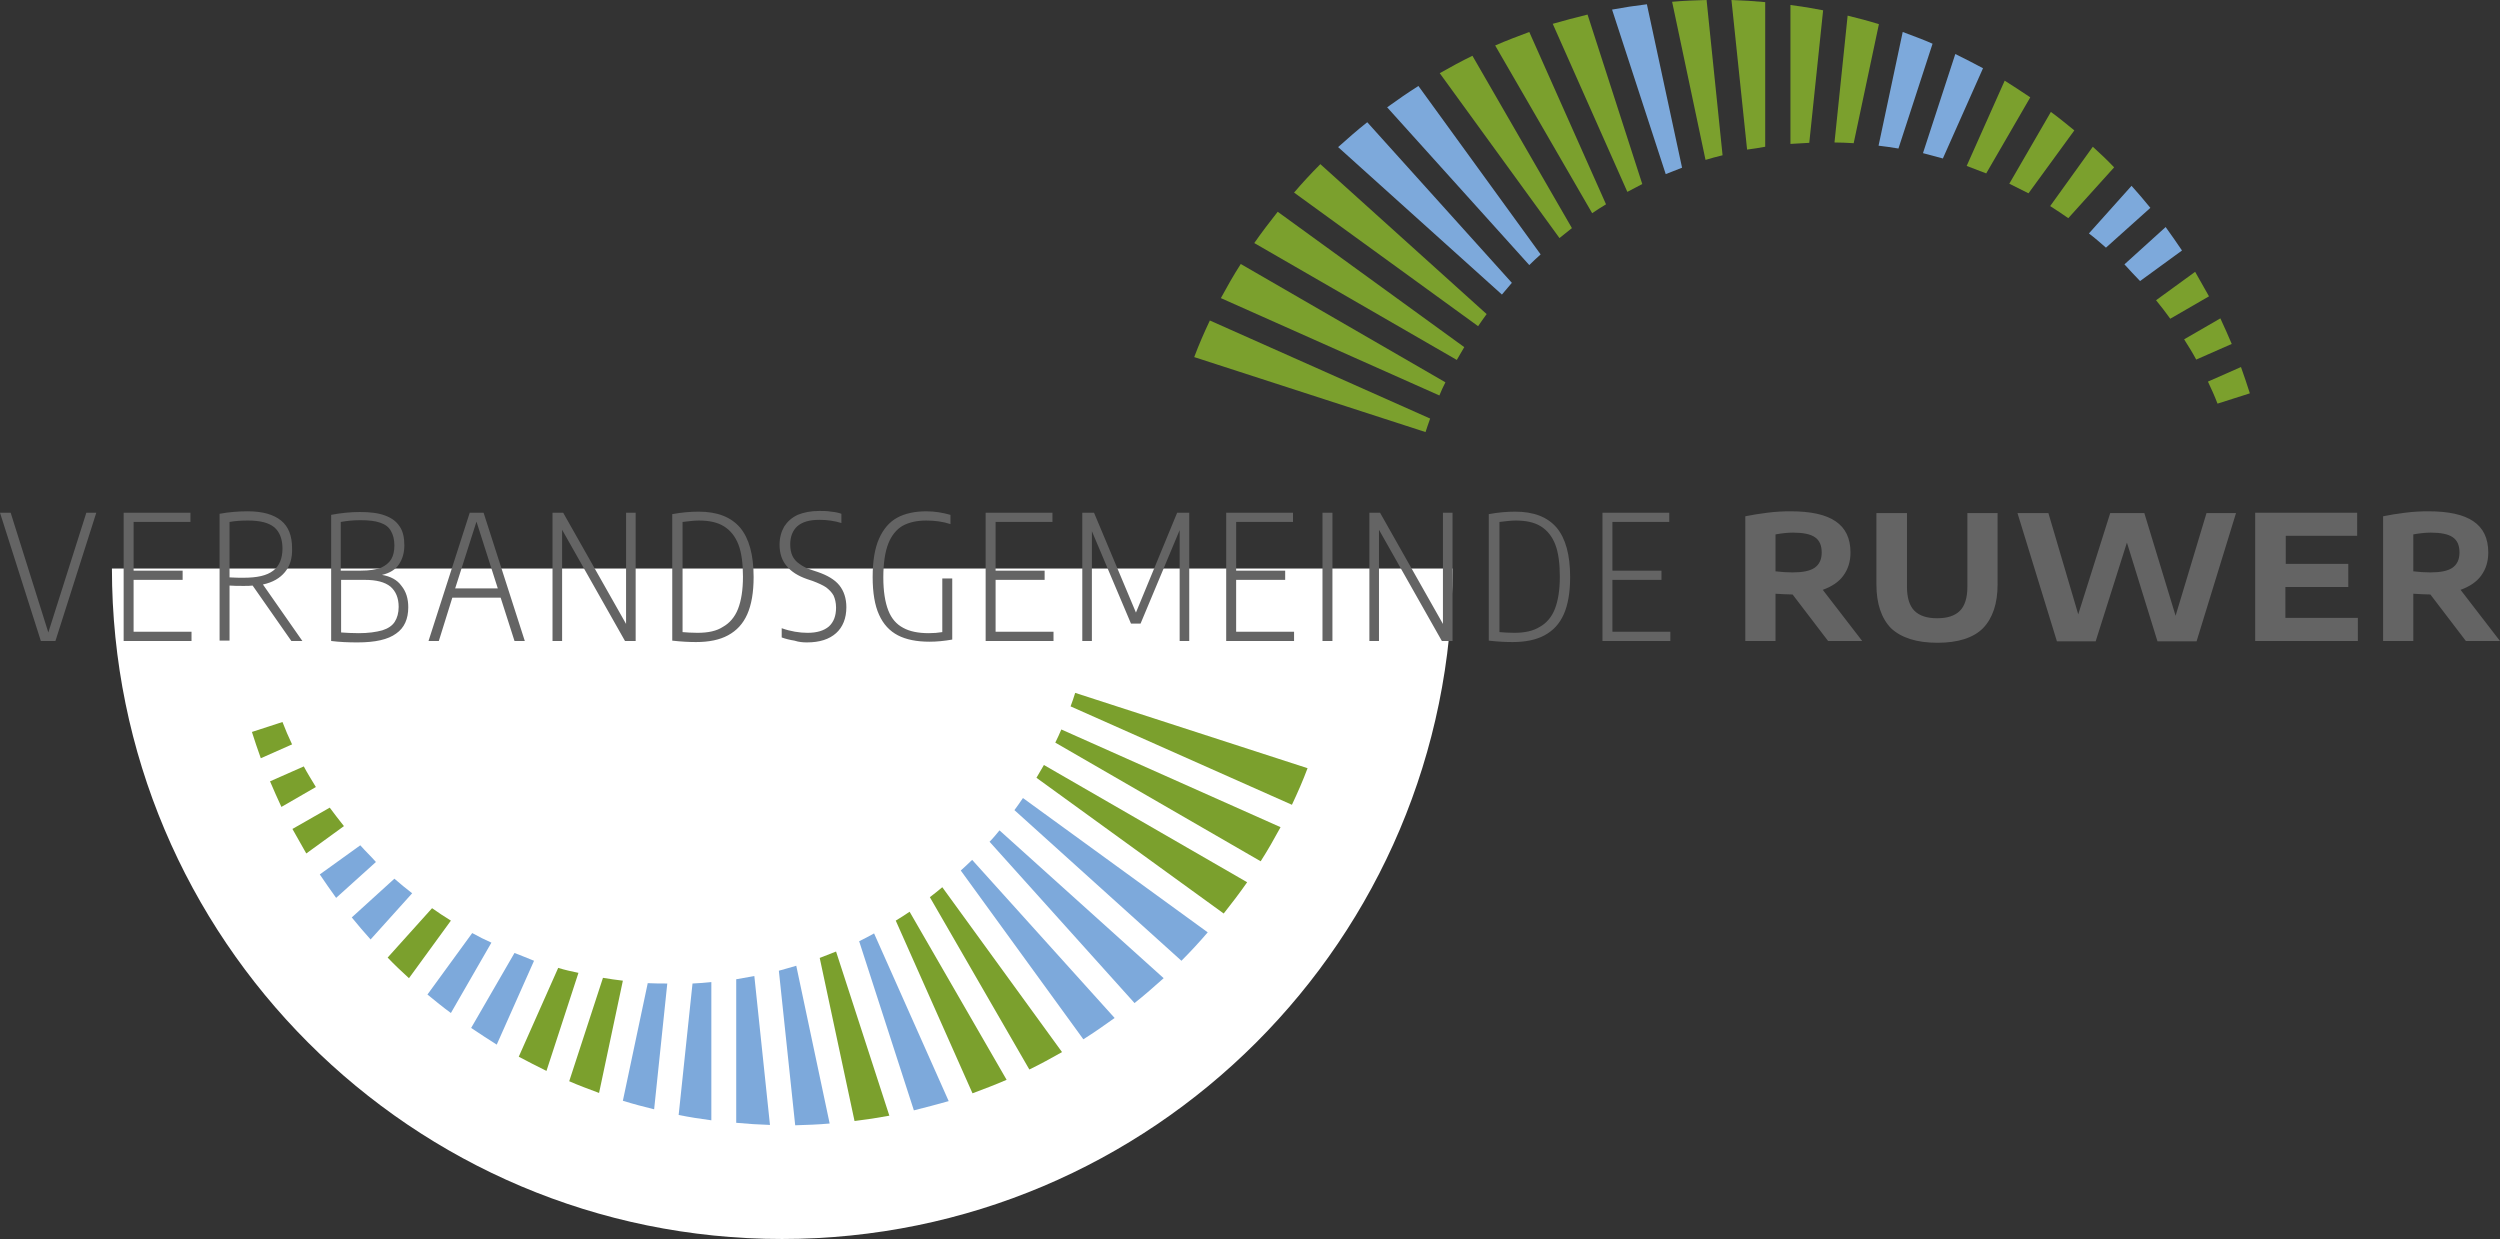 <?xml version="1.0" encoding="utf-8" standalone="no"?><!-- Generator: Adobe Illustrator 24.1.0, SVG Export Plug-In . SVG Version: 6.00 Build 0)  --><svg xmlns="http://www.w3.org/2000/svg" xmlns:xlink="http://www.w3.org/1999/xlink" style="enable-background:new 0 0 703.6 348.7;" version="1.1" viewBox="0 0 703.6 348.7" x="0px" xml:space="preserve" y="0px">
<rect x="0" y="0" width="703.6" height="348.7" fill="#333333" stroke="none"/>
<style type="text/css">
	.st0{fill:#FFFFFF;}
	.st1{fill-rule:evenodd;clip-rule:evenodd;fill:#7DA9DB;}
	.st2{fill-rule:evenodd;clip-rule:evenodd;fill:#7BA02D;}
	.st3{fill:#646464;}
</style>
<g id="Ebene_2">
	<path class="st0" d="M408.8,160c0,104.2-84.5,188.7-188.7,188.7S31.5,264.2,31.5,160"/>
</g>
<g id="Ebene_1">
	<path class="st1" d="M319.3,282.3c2.8-2.2,5.5-4.6,8.2-7l-46.2-41.6c-0.9,1.1-1.8,2.2-2.8,3.2L319.3,282.3L319.3,282.3L319.3,282.3   z"/>
	<path class="st1" d="M304.9,292.5c3-1.9,5.9-3.9,8.8-6L273.6,242c-1,1-2.1,2-3.2,3L304.9,292.5L304.9,292.5L304.9,292.5z"/>
	<path class="st1" d="M257.2,312.5c3.3-0.8,6.5-1.7,9.8-2.6l-21-47.2c-1.4,0.8-2.8,1.5-4.2,2.2L257.2,312.5L257.2,312.5L257.2,312.5   z"/>
	<path class="st1" d="M101.4,237.9L90,246.1c1.5,2.2,3,4.4,4.6,6.6l11.2-10.1C104.4,241,102.8,239.5,101.4,237.9L101.4,237.9z"/>
	<path class="st1" d="M111,247.3L99,258.2c1.7,2.1,3.5,4.2,5.3,6.2l11.7-13C114.3,250.1,112.6,248.7,111,247.3L111,247.3z"/>
	<path class="st1" d="M132.9,262.6l-12.6,17.3c2.2,1.8,4.4,3.6,6.6,5.2l11.4-19.8C136.5,264.5,134.7,263.6,132.9,262.6L132.9,262.6z   "/>
	<path class="st1" d="M144.8,268.2l-12.2,21.1c2.4,1.6,4.8,3.2,7.2,4.7l10.5-23.6C148.5,269.7,146.7,268.9,144.8,268.2L144.8,268.2z   "/>
	<path class="st1" d="M182.3,276.7l-7,33.1c2.9,0.9,5.9,1.7,8.8,2.4l3.7-35.4C186,276.8,184.2,276.8,182.3,276.7L182.3,276.7z"/>
	<path class="st1" d="M194.9,276.8l-3.9,37c3,0.6,6.1,1.1,9.2,1.5v-38.9C198.5,276.6,196.7,276.7,194.9,276.8L194.9,276.8z"/>
	<path class="st1" d="M207.2,275.6V316c3.2,0.3,6.3,0.5,9.5,0.6l-4.4-41.9C210.7,275,209,275.3,207.2,275.6L207.2,275.6z"/>
	<path class="st1" d="M223.8,316.7c3.3-0.1,6.5-0.2,9.7-0.5l-9.4-44.4c-1.6,0.5-3.2,0.9-4.9,1.4L223.8,316.7L223.8,316.7   L223.8,316.7z"/>
	<path class="st2" d="M363.6,226.5c1.6-3.4,3.1-6.8,4.4-10.3L302.6,195c-0.4,1.3-0.8,2.5-1.3,3.8L363.6,226.5L363.6,226.5   L363.6,226.5z"/>
	<path class="st2" d="M354.8,242.4c2-3.1,3.8-6.3,5.6-9.6l-61.7-27.5c-0.5,1.2-1.1,2.5-1.7,3.7L354.8,242.4L354.8,242.4L354.8,242.4   z"/>
	<path class="st2" d="M344.4,257.1c2.3-2.9,4.5-5.8,6.6-8.8l-57.2-33c-0.7,1.2-1.4,2.4-2.1,3.6L344.4,257.1L344.4,257.1L344.4,257.1   z"/>
	<path class="st2" d="M289.7,301c3.1-1.5,6.2-3.2,9.2-4.9l-33.7-46.4c-1.2,1-2.3,1.9-3.5,2.8L289.7,301L289.7,301L289.7,301z"/>
	<path class="st2" d="M273.7,307.7c3.2-1.2,6.4-2.4,9.6-3.8L256,256.6c-1.3,0.9-2.6,1.7-3.9,2.5L273.7,307.7L273.7,307.7   L273.7,307.7z"/>
	<path class="st2" d="M240.5,315.5c3.3-0.4,6.6-0.9,9.8-1.5l-15-46.2c-1.5,0.6-3,1.2-4.6,1.8L240.5,315.5L240.5,315.5L240.5,315.5z"/>
	<path class="st2" d="M79.5,203.2l-8.6,2.8c0.8,2.5,1.6,4.9,2.5,7.4l8.8-3.9C81.2,207.4,80.3,205.3,79.5,203.2L79.5,203.2z"/>
	<path class="st2" d="M85.5,215.7l-9.5,4.2c1,2.4,2.1,4.8,3.2,7.2l9.7-5.6C87.7,219.5,86.5,217.6,85.5,215.7L85.5,215.7z"/>
	<path class="st2" d="M92.8,227.3l-10.5,6c1.3,2.3,2.6,4.6,3.9,6.9l10.6-7.7C95.4,230.8,94.1,229,92.8,227.3L92.8,227.3z"/>
	<path class="st2" d="M121.6,255.6l-12.5,13.9c1.9,2,3.9,3.9,6,5.8l11.8-16.2C125.1,258,123.3,256.8,121.6,255.6L121.6,255.6z"/>
	<path class="st2" d="M157.1,272.4l-11.1,25c2.6,1.4,5.2,2.7,7.8,4l9-27.6C160.9,273.4,159,273,157.1,272.4L157.1,272.4z"/>
	<path class="st2" d="M169.7,275.2l-9.5,29.1c2.7,1.2,5.5,2.2,8.4,3.3l6.7-31.6C173.4,275.8,171.6,275.5,169.7,275.2L169.7,275.2z"/>
	<path class="st1" d="M332.5,270.4c2.6-2.6,5-5.2,7.4-8l-52-37.8c-0.8,1.2-1.6,2.3-2.4,3.4L332.5,270.4L332.5,270.4L332.5,270.4z"/>
	<path class="st1" d="M399.2,24.2c-3,1.9-5.9,3.9-8.8,6l40,44.4c1-1,2.1-2,3.2-3L399.2,24.2L399.2,24.2L399.2,24.2z"/>
	<path class="st1" d="M463.5,1.2c-3.3,0.4-6.6,0.9-9.8,1.5L468.8,49c1.5-0.6,3-1.2,4.6-1.8L463.5,1.2L463.5,1.2L463.5,1.2z"/>
	<path class="st1" d="M602.3,79.1l11.8-8.6c-1.5-2.2-3-4.4-4.6-6.6l-11.6,10.5C599.3,76,600.8,77.5,602.3,79.1L602.3,79.1z"/>
	<path class="st1" d="M592.7,69.7l12.5-11.2c-1.7-2.1-3.5-4.2-5.3-6.2l-12,13.4C589.5,66.9,591.1,68.3,592.7,69.7L592.7,69.7z"/>
	<path class="st1" d="M546.8,44.6l11.3-25.4c-2.6-1.4-5.2-2.7-7.8-4l-9.1,27.9C543.1,43.6,544.9,44.1,546.8,44.6L546.8,44.6z"/>
	<path class="st1" d="M534.3,41.8l9.6-29.5c-2.7-1.2-5.5-2.2-8.4-3.3L528.7,41C530.6,41.2,532.4,41.5,534.3,41.8L534.3,41.8z"/>
	<path class="st2" d="M340.5,90.2c-1.6,3.4-3.1,6.8-4.4,10.3l65.1,21.1c0.4-1.3,0.9-2.6,1.3-3.8L340.5,90.2L340.5,90.2L340.5,90.2z"/>
	<path class="st2" d="M349.2,74.3c-2,3.1-3.8,6.3-5.6,9.6l61.5,27.4c0.5-1.3,1.1-2.5,1.7-3.7L349.2,74.3L349.2,74.3L349.2,74.3z"/>
	<path class="st2" d="M359.6,59.6c-2.3,2.9-4.5,5.8-6.6,8.8l57,32.9c0.7-1.2,1.4-2.4,2.1-3.6L359.6,59.6L359.6,59.6L359.6,59.6z"/>
	<path class="st2" d="M371.6,46.2c-2.6,2.6-5,5.2-7.4,8l51.8,37.6c0.8-1.2,1.6-2.3,2.4-3.4L371.6,46.2L371.6,46.2L371.6,46.2z"/>
	<path class="st2" d="M414.4,15.7c-3.1,1.5-6.2,3.2-9.2,4.9l33.7,46.4c1.2-0.9,2.3-1.9,3.5-2.8L414.4,15.7L414.4,15.7L414.4,15.7z"/>
	<path class="st2" d="M430.4,9c-3.2,1.2-6.4,2.4-9.6,3.8L448.1,60c1.3-0.9,2.6-1.7,3.9-2.5L430.4,9L430.4,9L430.4,9z"/>
	<path class="st2" d="M446.8,4.1c-3.3,0.8-6.6,1.7-9.8,2.6l21,47.3c1.4-0.7,2.8-1.5,4.2-2.2L446.8,4.1L446.8,4.1L446.8,4.1z"/>
	<path class="st2" d="M624.1,113.6l9.1-2.9c-0.8-2.5-1.6-4.9-2.5-7.4l-9.3,4.1C622.4,109.5,623.3,111.5,624.1,113.6L624.1,113.6z"/>
	<path class="st2" d="M618.1,101.2l10-4.4c-1-2.4-2.1-4.8-3.2-7.2l-10.2,5.9C615.9,97.4,617.1,99.3,618.1,101.2L618.1,101.2z"/>
	<path class="st2" d="M610.8,89.7l10.9-6.3c-1.3-2.3-2.6-4.6-3.9-6.9l-11,8C608.2,86.2,609.5,87.9,610.8,89.7L610.8,89.7z"/>
	<path class="st2" d="M582.1,61.4L595,47.1c-1.9-2-3.9-3.9-6-5.8L577,58C578.7,59.1,580.4,60.2,582.1,61.4L582.1,61.4z"/>
	<path class="st2" d="M570.9,54.4l12.9-17.7c-2.2-1.8-4.4-3.6-6.6-5.2l-11.7,20.2C567.3,52.6,569.1,53.5,570.9,54.4L570.9,54.4z"/>
	<path class="st2" d="M559,48.8l12.4-21.4c-2.4-1.6-4.8-3.2-7.2-4.7l-10.7,24C555.4,47.4,557.2,48.1,559,48.8L559,48.8z"/>
	<path class="st2" d="M521.7,40.3l7.1-33.5c-2.9-0.9-5.9-1.7-8.8-2.4l-3.7,35.7C518,40.1,519.9,40.2,521.7,40.3L521.7,40.3z"/>
	<path class="st2" d="M509.2,40.2l3.9-37.3c-3-0.6-6.1-1.1-9.2-1.5v39.1C505.6,40.4,507.4,40.3,509.2,40.2L509.2,40.2z"/>
	<path class="st2" d="M496.8,41.3V0.6c-3.2-0.3-6.3-0.5-9.5-0.6l4.4,42.1C493.4,41.9,495.1,41.6,496.8,41.3L496.8,41.3z"/>
	<path class="st2" d="M480.3,0c-3.3,0.1-6.5,0.2-9.7,0.5L480,45c1.6-0.5,3.2-0.9,4.8-1.3L480.3,0L480.3,0L480.3,0z"/>
	<path class="st1" d="M384.8,34.4c-2.8,2.2-5.5,4.6-8.2,7l46.1,41.5c0.9-1.1,1.9-2.2,2.8-3.3L384.8,34.4L384.8,34.4L384.8,34.4z"/>
	<path class="st3" d="M13.6,178L3,144.3H0l11.5,36.1h4.1l11.5-36.1h-2.8L13.6,178L13.6,178z M37.6,163.2h13.8v-2.6H37.6v-13.7h16   v-2.6H34.8v36.1h19.1v-2.6H37.6V163.2L37.6,163.2z M85.1,180.4L74,164.5c2.8-0.6,4.8-1.8,6.2-3.5c1.4-1.7,2.1-3.9,2-6.7   c0-3.5-1-6.1-3.1-7.8c-2.1-1.7-5.2-2.6-9.4-2.6c-2.5,0-5.2,0.2-7.9,0.7v35.7h2.8v-15.5c1.1,0.1,2.5,0.1,4,0.1c1,0,1.8,0,2.5-0.1   L82,180.4H85.1L85.1,180.4z M68.5,162.6c-1.1,0-2.3,0-3.9-0.1v-15.6c1.6-0.3,3.3-0.4,5.2-0.4c3.4,0,5.8,0.6,7.4,1.9   c1.5,1.3,2.3,3.3,2.3,6c0,2.8-0.9,4.9-2.6,6.2C75.1,162,72.4,162.6,68.5,162.6L68.5,162.6L68.5,162.6z M107.5,161.8   c2.2-0.5,3.8-1.5,4.8-3c1-1.5,1.5-3.3,1.5-5.3c0-2.2-0.4-4-1.3-5.3c-0.9-1.4-2.2-2.4-4.1-3.1c-1.8-0.7-4.2-1-7.1-1   c-2.8,0-5.5,0.3-8.1,0.8v35.5c2.4,0.3,4.8,0.4,7.4,0.4c5,0,8.6-0.8,10.9-2.5c2.3-1.6,3.4-4.1,3.4-7.4c0-2.4-0.6-4.4-1.9-6   C111.8,163.2,109.9,162.2,107.5,161.8L107.5,161.8L107.5,161.8z M101.4,146.4c2.3,0,4.2,0.2,5.6,0.7c1.4,0.5,2.4,1.2,3,2.3   c0.6,1,1,2.4,1,4.1c0,1.6-0.3,2.9-0.9,3.9c-0.6,1-1.6,1.8-2.9,2.4c-1.4,0.5-3.2,0.8-5.6,0.8h-5.7v-13.7   C97.6,146.6,99.4,146.4,101.4,146.4L101.4,146.4L101.4,146.4z M101,178.2c-1.9,0-3.6-0.1-5-0.2v-14.8h6.7c3.2,0,5.6,0.6,7.2,1.9   c1.5,1.3,2.3,3.2,2.3,5.7c0,1.7-0.4,3.1-1.1,4.2c-0.7,1.1-1.9,1.9-3.5,2.4C105.8,177.9,103.6,178.2,101,178.2L101,178.2L101,178.2z    M147.7,180.4l-11.6-36.1h-3.9l-11.6,36.1h2.9l3.8-12.2h13.6l3.9,12.2H147.7L147.7,180.4z M134.1,146.8l6,18.8h-12L134.1,146.8   L134.1,146.8z M176.2,175.6l-17.7-31.3h-3v36.1h2.7v-31.3l17.7,31.3h3v-36.1h-2.7V175.6L176.2,175.6z M195.9,180.7   c3.6,0,6.6-0.6,9-1.9c2.4-1.3,4.2-3.2,5.4-5.9c1.2-2.7,1.8-6.2,1.8-10.5c0-6.3-1.3-10.9-3.8-13.9c-2.6-3-6.4-4.5-11.7-4.5   c-2.2,0-4.7,0.2-7.4,0.7v35.6C191.8,180.6,194,180.7,195.9,180.7L195.9,180.7L195.9,180.7z M196.3,178.1c-1.6,0-3-0.1-4.2-0.2v-31   c1.7-0.2,3.2-0.4,4.6-0.4c2.9,0,5.2,0.5,7,1.6c1.8,1.1,3.2,2.8,4.1,5.1c0.9,2.3,1.3,5.4,1.3,9.1c0,3.8-0.5,6.8-1.4,9.1   c-0.9,2.3-2.4,4-4.2,5C201.7,177.6,199.3,178.1,196.3,178.1L196.3,178.1L196.3,178.1z M227.1,180.8c3.6,0,6.3-0.9,8.2-2.6   c1.9-1.7,2.9-4.2,2.9-7.3c0-2.5-0.7-4.6-2-6.2c-1.3-1.6-3.4-2.8-6-3.7l-1.5-0.5c-1.6-0.5-2.8-1.1-3.7-1.8c-0.9-0.6-1.6-1.4-2-2.3   c-0.4-0.9-0.6-1.9-0.6-3.2c0-2.2,0.7-3.9,2-5.1c1.4-1.2,3.4-1.8,6.2-1.8c2.2,0,4.3,0.3,6.2,0.9v-2.6c-0.8-0.3-1.8-0.5-2.9-0.6   c-1.1-0.2-2.2-0.2-3.3-0.2c-2.4,0-4.4,0.4-6.1,1.1c-1.7,0.8-2.9,1.9-3.8,3.3c-0.8,1.4-1.3,3.1-1.3,5.1c0,2.5,0.7,4.5,2,6   c1.3,1.6,3.2,2.8,5.8,3.7l1.5,0.5c1.6,0.6,2.9,1.2,3.8,1.8c0.9,0.7,1.6,1.4,2.1,2.3c0.4,0.9,0.7,2,0.7,3.4c0,2.4-0.7,4.1-2,5.3   c-1.4,1.2-3.4,1.8-6,1.8c-2.3,0-4.8-0.4-7.3-1.3v2.6c1.1,0.4,2.3,0.7,3.6,0.9C224.8,180.7,226,180.8,227.1,180.8L227.1,180.8   L227.1,180.8z M265.2,162.9v15c-1.2,0.2-2.5,0.3-3.8,0.3c-3,0-5.4-0.5-7.2-1.5c-1.9-1-3.3-2.6-4.2-4.9c-0.9-2.3-1.4-5.4-1.4-9.3   c0-4,0.5-7.2,1.4-9.5c0.9-2.3,2.3-4,4-5c1.8-1,4-1.5,6.7-1.5c2.4,0,4.7,0.3,6.8,1v-2.6c-2.1-0.6-4.4-1-6.8-1c-3.2,0-6,0.6-8.2,1.8   c-2.2,1.2-3.9,3.2-5.1,5.9c-1.2,2.7-1.8,6.3-1.8,10.8c0,4.4,0.6,8,1.8,10.6c1.2,2.7,3,4.6,5.3,5.8c2.3,1.2,5.3,1.8,8.9,1.8   c2,0,4.1-0.2,6.4-0.6v-17.2H265.2L265.2,162.9z M280.2,163.2H294v-2.6h-13.8v-13.7h16v-2.6h-18.8v36.1h19.1v-2.6h-16.3V163.2   L280.2,163.2z M319.7,172.4l-11.8-28.1h-3.3v36.1h2.7v-30.9l11,26h2.7l11-26.3v31.2h2.7v-36.1h-3.4L319.7,172.4L319.7,172.4z    M347.9,163.2h13.8v-2.6h-13.8v-13.7h16v-2.6h-18.8v36.1h19.1v-2.6h-16.3V163.2L347.9,163.2z M375,180.4v-36.1h-2.8v36.1H375   L375,180.4z M406.1,175.6l-17.7-31.3h-3v36.1h2.7v-31.3l17.7,31.3h3v-36.1h-2.7V175.6L406.1,175.6z M425.7,180.7   c3.6,0,6.6-0.6,9-1.9c2.4-1.3,4.2-3.2,5.4-5.9c1.2-2.7,1.8-6.2,1.8-10.5c0-6.3-1.3-10.9-3.8-13.9c-2.6-3-6.4-4.5-11.7-4.5   c-2.2,0-4.7,0.2-7.4,0.7v35.6C421.6,180.6,423.8,180.7,425.7,180.7L425.7,180.7L425.7,180.7z M426.2,178.1c-1.6,0-3-0.1-4.2-0.2   v-31c1.7-0.2,3.2-0.4,4.6-0.4c2.9,0,5.2,0.5,7,1.6c1.8,1.1,3.2,2.8,4.1,5.1c0.9,2.3,1.3,5.4,1.3,9.1c0,3.8-0.5,6.8-1.4,9.1   c-0.9,2.3-2.4,4-4.2,5C431.5,177.6,429.1,178.1,426.2,178.1L426.2,178.1L426.2,178.1z M453.8,163.2h13.8v-2.6h-13.8v-13.7h16v-2.6   H451v36.1h19.1v-2.6h-16.3V163.2L453.8,163.2z M524.1,180.4L513,166c2.5-0.9,4.5-2.2,5.8-4c1.3-1.8,2-3.9,2-6.5   c0-4-1.4-6.9-4.2-8.8c-2.8-1.9-7-2.8-12.7-2.8c-2,0-4.2,0.1-6.5,0.4c-2.3,0.3-4.3,0.6-6.2,1v35.1h8.5v-13.3   c1.8,0.1,3.3,0.2,4.5,0.2h0.3l10,13.1H524.1L524.1,180.4z M499.7,150.4c1.7-0.3,3.4-0.5,4.9-0.5c2.8,0,4.9,0.4,6.2,1.3   c1.3,0.9,1.9,2.3,1.9,4.3c0,2-0.7,3.4-2,4.3c-1.3,0.9-3.4,1.3-6.2,1.3c-1.5,0-3.1-0.1-4.8-0.3V150.4L499.7,150.4z M545.3,180.9   c5.8,0,10.1-1.4,12.8-4.1c2.7-2.8,4.1-6.9,4.1-12.3v-20.1h-8.5v20.8c0,3-0.7,5.3-2.1,6.7c-1.4,1.4-3.5,2.1-6.4,2.1   c-2.9,0-5-0.7-6.4-2.1c-1.4-1.4-2.1-3.7-2.1-6.7v-20.8h-8.6v20.1c0,5.4,1.4,9.5,4.1,12.3C535.1,179.5,539.4,180.9,545.3,180.9   L545.3,180.9L545.3,180.9z M612.3,173.3l-8.8-28.9h-9.6l-9,28.5l-8.4-28.5h-8.7l11.1,36.1h10.9l8.8-27.8l8.6,27.8h11l11.1-36.1H621   L612.3,173.3L612.3,173.3z M643.3,165.2h17.6v-6.5h-17.6v-7.9h20.1v-6.5h-28.7v36.1h28.9v-6.5h-20.4V165.2L643.3,165.2z    M703.6,180.4L692.5,166c2.5-0.9,4.5-2.2,5.8-4c1.3-1.8,2-3.9,2-6.5c0-4-1.4-6.9-4.2-8.8c-2.8-1.9-7-2.8-12.7-2.8   c-2,0-4.2,0.1-6.5,0.4c-2.3,0.3-4.3,0.6-6.2,1v35.1h8.5v-13.3c1.8,0.1,3.3,0.2,4.5,0.2h0.3l10,13.1H703.6L703.6,180.4z    M679.2,150.4c1.7-0.3,3.4-0.5,4.9-0.5c2.8,0,4.9,0.4,6.2,1.3c1.3,0.9,1.9,2.3,1.9,4.3c0,2-0.7,3.4-2,4.3c-1.3,0.9-3.4,1.3-6.2,1.3   c-1.5,0-3.1-0.1-4.8-0.3V150.4L679.2,150.4z"/>
</g>
</svg>